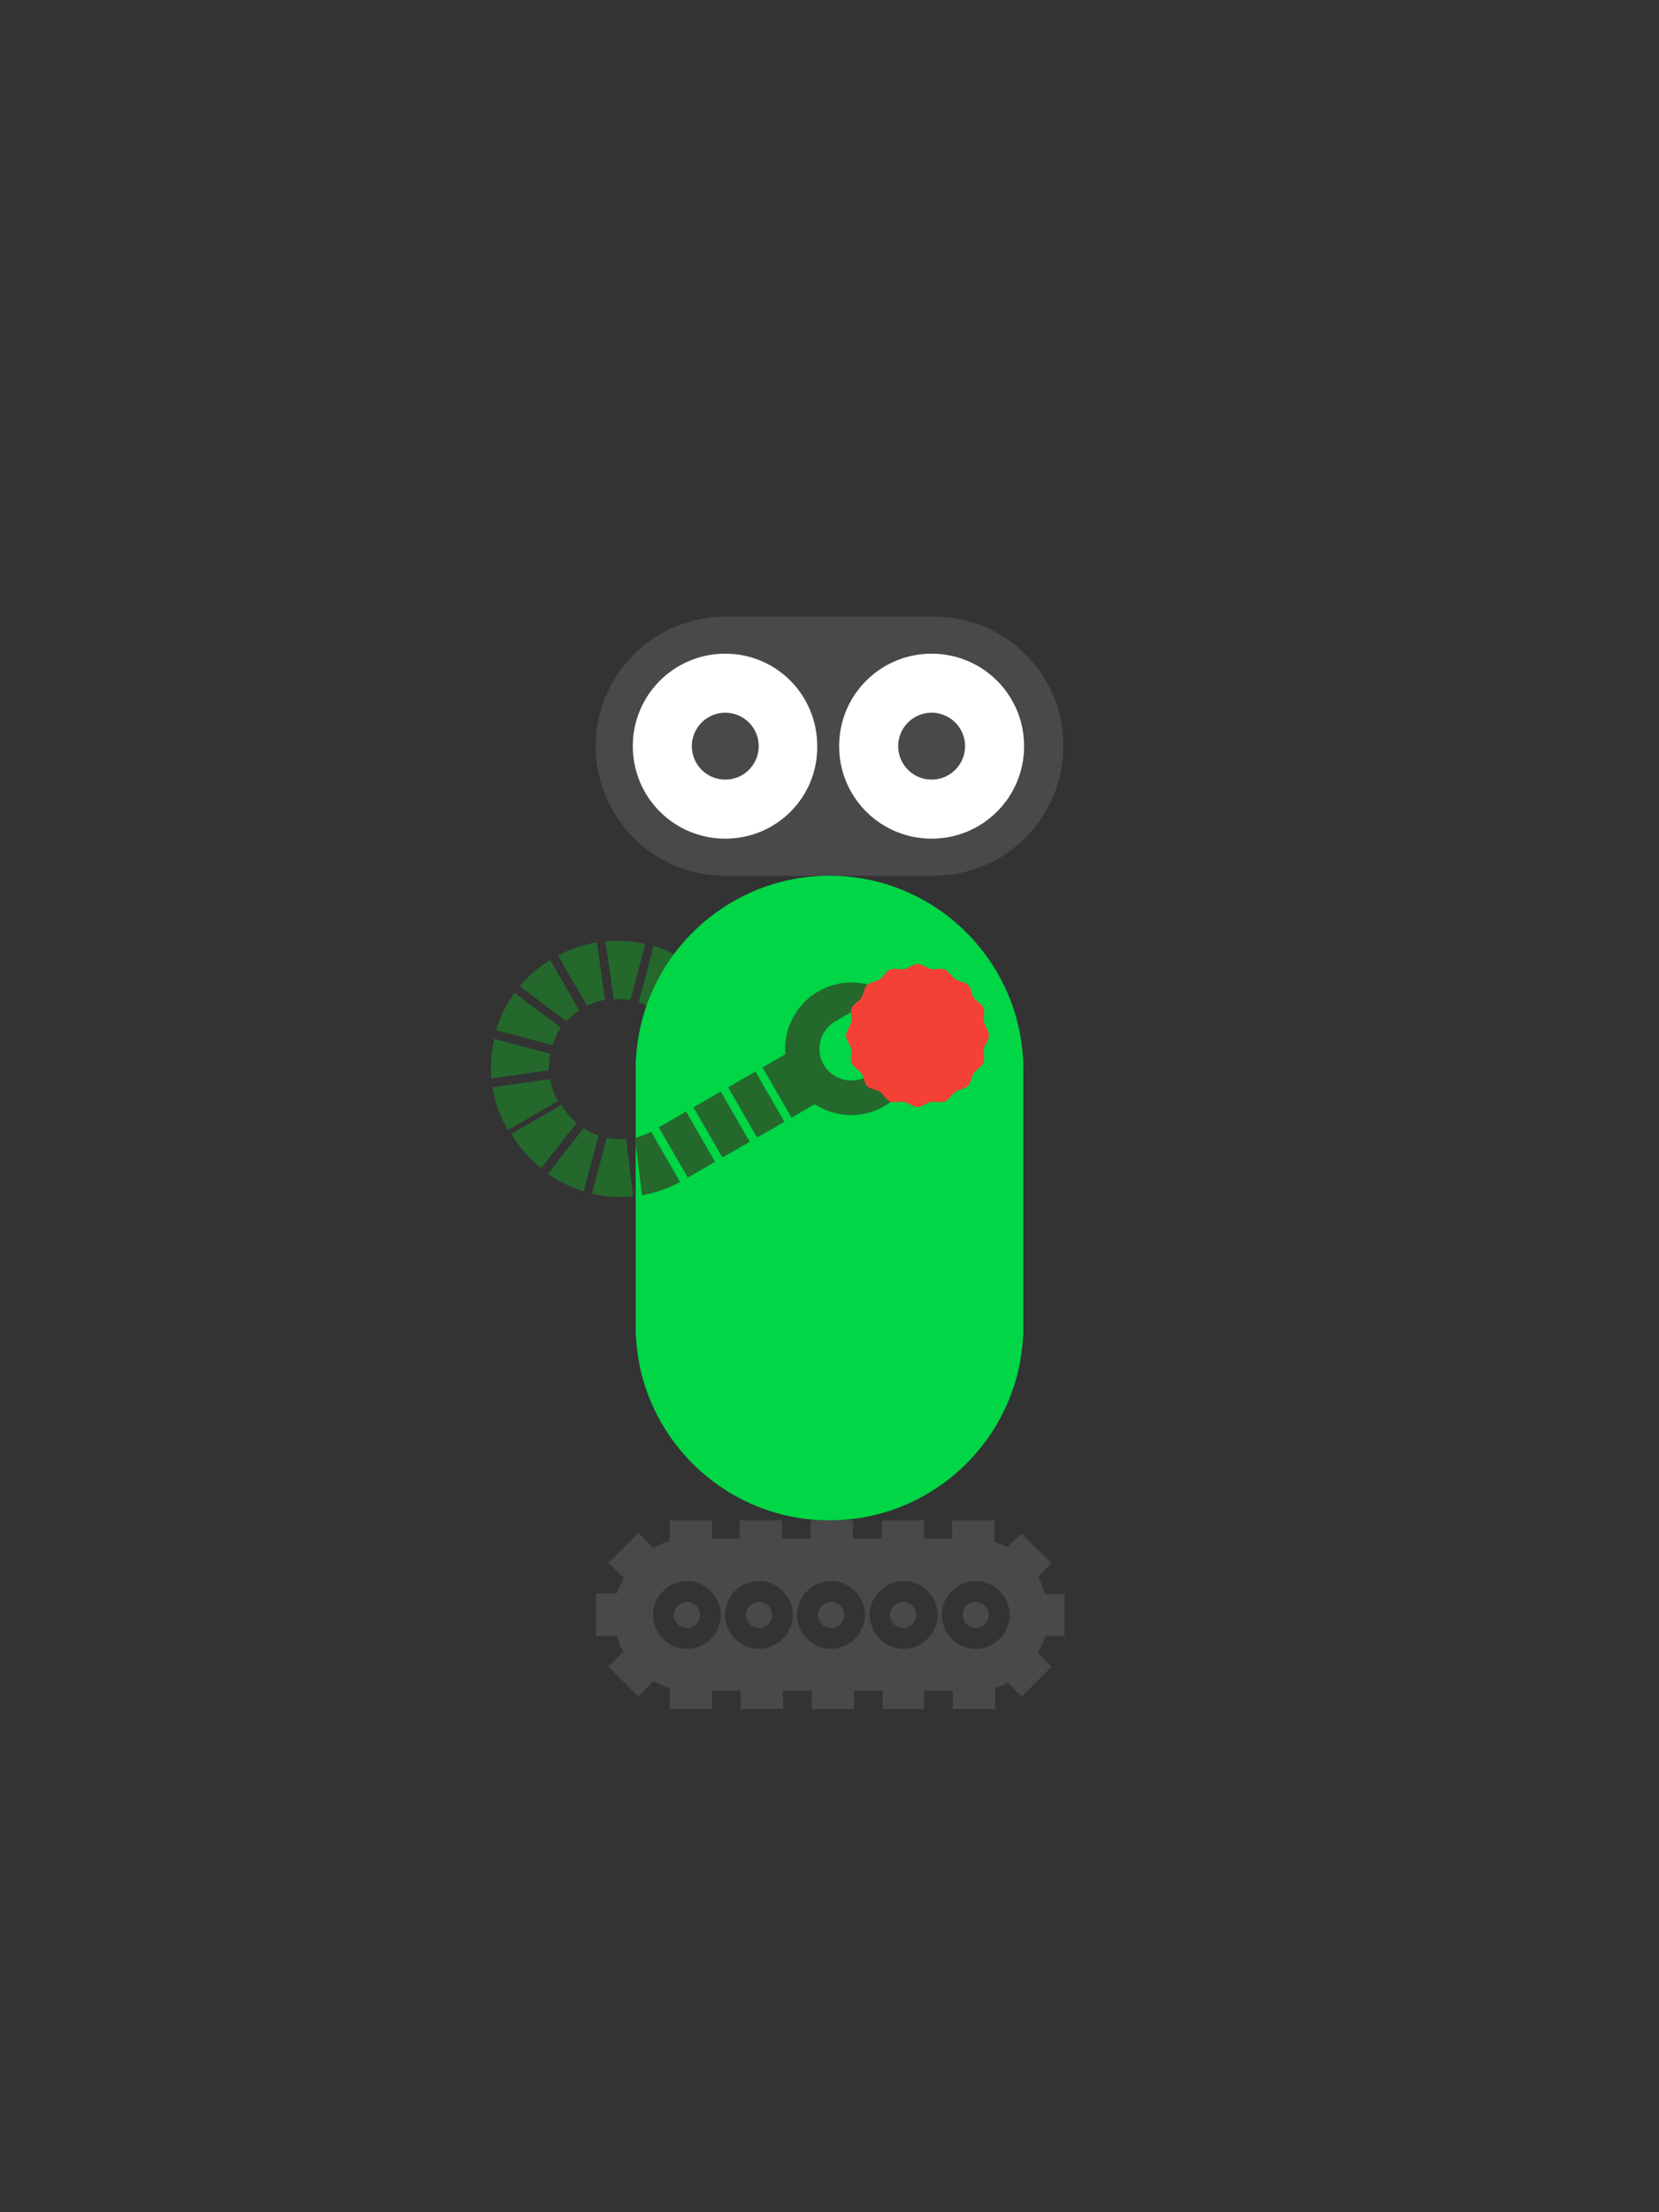 <?xml version="1.0" encoding="UTF-8"?>
<svg data-bbox="908.995 1141.678 1062.26 2022.536" viewBox="0 0 3072 4096" height="4096" width="3072" xmlns="http://www.w3.org/2000/svg" data-type="color">
    <rect x="0" y="0" width="3072" height="4096" fill="#333333" stroke="none"/>
    <g>
        <path fill="#ffffff" d="M1506.632 1321.397c-32.222-94.235-134.731-144.507-228.967-112.299-94.235 32.222-144.52 134.732-112.298 228.967 32.222 94.235 134.717 144.507 228.966 112.298 94.235-32.221 144.507-134.73 112.299-228.966z" data-color="1"/>
        <path fill="#ffffff" d="M1894.4 1328.715c-32.222-94.235-134.731-144.52-228.966-112.298-94.236 32.221-144.52 134.717-112.3 228.966 32.223 94.235 134.718 144.507 228.967 112.299 94.236-32.222 144.507-134.731 112.299-228.967z" data-color="1"/>
        <path fill="#494949" d="M1728.963 1141.692h-384.97c-133.475 0-240.845 107.356-240.845 239.862 0 132.519 107.37 239.889 239.89 239.889h385.925c132.519 0 239.889-107.37 239.889-239.89.955-132.505-106.4-239.875-239.89-239.875zm-385.94 411.074a170.899 170.899 0 0 1-171.198-171.212c0-94.782 76.417-171.2 171.212-171.2 94.782 0 170.23 76.418 170.23 171.213.956 94.782-75.448 171.2-170.243 171.2zm382.076 0a170.899 170.899 0 0 1-171.213-171.212c0-94.782 76.418-171.2 171.213-171.2 94.795 0 171.212 76.418 171.212 171.213 0 94.782-76.431 171.2-171.212 171.2zm-320.171-171.212a61.904 61.904 0 1 0-123.808 0 61.904 61.904 0 0 0 123.808 0zm382.075 0a61.904 61.904 0 1 0-123.809 0 61.904 61.904 0 0 0 123.809 0z" data-color="2"/>
        <path fill="#24682c" d="M1038.882 1903.07l-86.166-64.717c-15.305 21.49-26.788 44.373-34.188 69.14l104.503 27.621c4.027-10.759 8.506-21.79 15.838-32.044zm33.56-32.632l-53.74-93.074c-21.162 13.42-40.509 30.01-56.21 48.715l86.152 64.717c7.032-7.66 15.292-14.24 23.798-20.358zm-132.055 222.03l93.075-53.739a129.256 129.256 0 0 1-15.073-40.7l-106.373 15.032a231.697 231.697 0 0 0 28.371 79.408zm78.698-141.23l-104.038-27.88c-5.325 24.167-7.373 48.825-5.189 73.47l106.838-15.292c-.82-9.763.437-20.125 2.389-30.297zm195.789-79.298l64.716-86.152c-21.49-15.32-44.373-26.802-69.14-34.188l-27.88 104.038c11.469 4.233 22.31 9.421 32.304 16.302zm37.26 40.537l93.074-53.74a229.362 229.362 0 0 0-53.084-62.723l-64.717 86.153a117.46 117.46 0 0 1 24.727 30.31zm-84.979-60.58l27.88-104.038c-24.166-5.339-49.274-7.1-73.919-4.915l15.292 106.823c10.035-.368 20.576.164 30.747 2.13zm-46.79-.696l-15.018-106.387a237.431 237.431 0 0 0-72.185 24.208l53.998 93.525a112.107 112.107 0 0 1 33.205-11.346z" data-color="3"/>
        <path fill="#00d646" d="M1894.85 1980.28c0-197.305-160.563-358.837-358.85-358.837-197.318 0-358.85 160.563-358.85 358.85v494.264h717.7v-494.264z" data-color="4"/>
        <path fill="#00d646" d="M1177.15 2456.18c0 197.318 160.563 358.85 358.85 358.85 197.318 0 358.85-160.563 358.85-358.85v-494.264h-717.7v494.264z" data-color="4"/>
        <path fill="#494949" d="M1514.714 2990.107c0 13.544 11.606 24.18 24.18 24.18 13.545 0 24.18-11.605 24.18-24.166 0-13.558-11.605-24.194-24.166-24.194-12.588 0-24.194 10.65-24.194 24.18zm133.475 0c0 13.544 11.606 24.18 24.194 24.18 12.561 0 24.167-11.605 24.167-24.166 0-13.558-11.606-24.194-24.167-24.194-12.575 0-24.194 10.65-24.194 24.18zm-266.963 0c0 13.544 11.605 24.18 24.194 24.18 13.53 0 24.166-11.605 24.166-24.166 0-13.558-11.605-24.194-24.166-24.194-12.575 0-24.18 10.65-24.18 24.18zm401.408 0c0 13.544 11.605 24.18 24.193 24.18 13.545 0 24.18-11.605 24.18-24.166 0-13.558-11.605-24.194-24.18-24.194-13.544 0-24.18 10.65-24.18 24.18zm-510.703 24.18c13.544 0 24.18-11.605 24.18-24.166 0-13.558-11.605-24.194-24.166-24.194-13.558 0-24.194 11.605-24.194 24.18 0 13.544 11.605 24.18 24.18 24.18zm699.324 14.514v-77.387h-35.772c-3.878-11.606-7.755-22.255-13.558-31.922l25.15-25.136-55.133-55.146-27.074 25.15c-7.742-3.864-15.483-6.758-23.21-9.667v-39.663h-78.371v33.86h-52.224v-33.86h-78.343v33.86h-53.193v-33.86h-78.357v33.86h-53.193v-33.86h-78.356v33.86h-51.255v-33.86h-78.357v38.694c-10.635 2.908-21.271 6.772-29.982 12.575l-28.044-28.044-55.146 55.132 28.058 28.044c-4.834 9.68-9.68 19.347-12.575 29.013h-38.694v78.357h38.694c2.894 10.65 6.772 21.272 12.575 29.013l-28.058 28.058 55.146 55.132 28.044-28.058c9.68 4.847 20.316 9.68 29.982 12.575v38.693h78.357v-33.86h53.193v33.86h78.343v-33.86h53.207v33.86h78.343v-33.86h53.207v33.86h76.404v-33.86h53.207v33.86h78.343v-38.693c8.71-2.895 16.438-5.803 23.21-10.636l26.12 26.119 55.131-55.132-25.149-25.15c5.803-10.65 10.65-21.285 13.544-31.921h35.786zm-699.324 24.18c-34.816 0-62.874-29.014-62.874-62.874s29.027-62.874 62.874-62.874c33.86 0 62.874 29.027 62.874 62.874 0 33.86-27.089 62.874-62.874 62.874zm70.615-62.874c0-34.816 29.013-62.874 62.874-62.874 33.86 0 62.86 29.027 62.86 62.874 0 33.86-29.014 62.874-62.86 62.874-33.86 0-62.874-28.058-62.874-62.874zm133.475 0c0-34.816 29.027-62.874 62.874-62.874 33.86 0 62.873 29.027 62.873 62.874 0 33.86-29.013 62.874-62.873 62.874s-62.874-28.058-62.874-62.874zm134.458 0c0-34.816 29.013-62.874 62.86-62.874 33.86 0 62.873 29.027 62.873 62.874 0 33.86-29.013 62.874-62.873 62.874s-62.86-28.058-62.86-62.874zm133.475 0c0-34.816 29.013-62.874 62.873-62.874s62.874 29.027 62.874 62.874c0 33.86-29.027 62.874-62.874 62.874a62.75 62.75 0 0 1-62.873-62.874z" data-color="2"/>
        <path fill="#24682c" d="M1665.748 1958.543l-58.532 33.792c-27.716 16.002-63.625 7.988-80.828-19.06a59.119 59.119 0 0 1 20.671-82.398l59.72-34.474c14.69-8.493 11.51-30.98-5.147-34.639a121.72 121.72 0 0 0-91.997 17.422c-51.459 33.492-70.574 101.076-43.69 156.358 31.32 64.69 110.442 87.886 171.581 52.593a122.006 122.006 0 0 0 55.05-67.175c5.776-16.288-11.905-31.048-26.842-22.419z" data-color="3"/>
        <path fill="#24682c" d="M1205.726 2095.473l53.698 93.02c-22.528 12.329-46.899 20.343-70.696 24.644l-12.93-106.455a136.834 136.834 0 0 0 29.928-11.196zm-258.662 3.768l93.006-53.712c7.591 13.148 16.616 24.112 27.88 33.11l-65.809 84.5c-21.927-16.985-40.496-38.64-55.077-63.898zm67.72 74.124l65.81-84.5c8.71 5.761 17.844 9.912 28.002 13.489l-27.77 103.656c-23.211-7.51-46.354-18.405-66.028-32.645zm81.183 36.7l27.784-103.656c11.374 2.184 23.47 3.304 35.704 2.307l12.93 106.442a233.745 233.745 0 0 1-76.418-5.093zm302.858-226.072l53.712 93.007-50.558 29.19-53.699-93.02 50.545-29.177zm-64.198 37.055l53.712 93.02-50.558 29.178-53.685-93.007 50.545-29.19zm128.396-74.124l53.726 93.007-51.064 29.491-53.698-93.02 51.063-29.478zm-192.58 111.193l53.698 93.02-50.544 29.177-53.699-93.006 50.531-29.205z" data-color="3"/>
        <path fill="#f34235" d="M1831.267 1917.242c0-8.779-7.619-16.398-9.093-24.603-1.748-8.493 2.348-18.46-.874-26.078-3.222-7.905-13.175-12.288-17.872-19.033-4.683-6.745-4.683-17.585-10.827-23.73-5.871-6.143-16.698-6.143-23.73-10.84-7.031-4.683-11.14-14.65-19.046-17.872-7.619-3.222-17.572.587-26.078-.874-8.192-1.761-15.81-9.38-24.603-9.38-8.78 0-16.398 7.919-24.604 9.38-8.492 1.761-18.459-2.348-26.078.874-7.905 3.222-12.288 13.189-19.032 17.872-6.745 4.683-17.586 4.983-23.73 10.84-6.144 5.858-6.144 16.699-10.84 23.73-4.684 7.032-14.65 11.128-17.873 19.033-3.222 7.618.587 17.585-.874 26.078-1.76 8.192-9.38 15.824-9.38 24.603 0 8.793 7.62 16.411 9.38 24.603 1.762 8.506-2.348 18.46.874 26.078 3.222 7.92 13.19 12.302 17.886 19.047 4.67 6.73 4.67 17.571 10.827 23.715 5.858 6.158 16.698 6.158 23.73 10.841 7.031 4.697 11.127 14.65 19.032 17.886 7.619 3.209 17.586-.6 26.078.86 8.192 1.775 15.825 9.38 24.604 9.38 8.792 0 16.41-7.919 24.617-9.38 8.492-1.747 18.445 2.349 26.064-.874 7.919-3.222 12.301-13.175 19.046-17.872 6.731-4.683 17.572-4.683 23.43-10.84 6.143-5.858 6.143-16.685 10.84-23.716 4.683-7.032 14.65-11.142 17.872-19.047 3.222-7.618-.587-17.572.874-26.078 1.761-8.192 9.38-15.81 9.38-24.603z" data-color="5"/>
    </g>
</svg>
